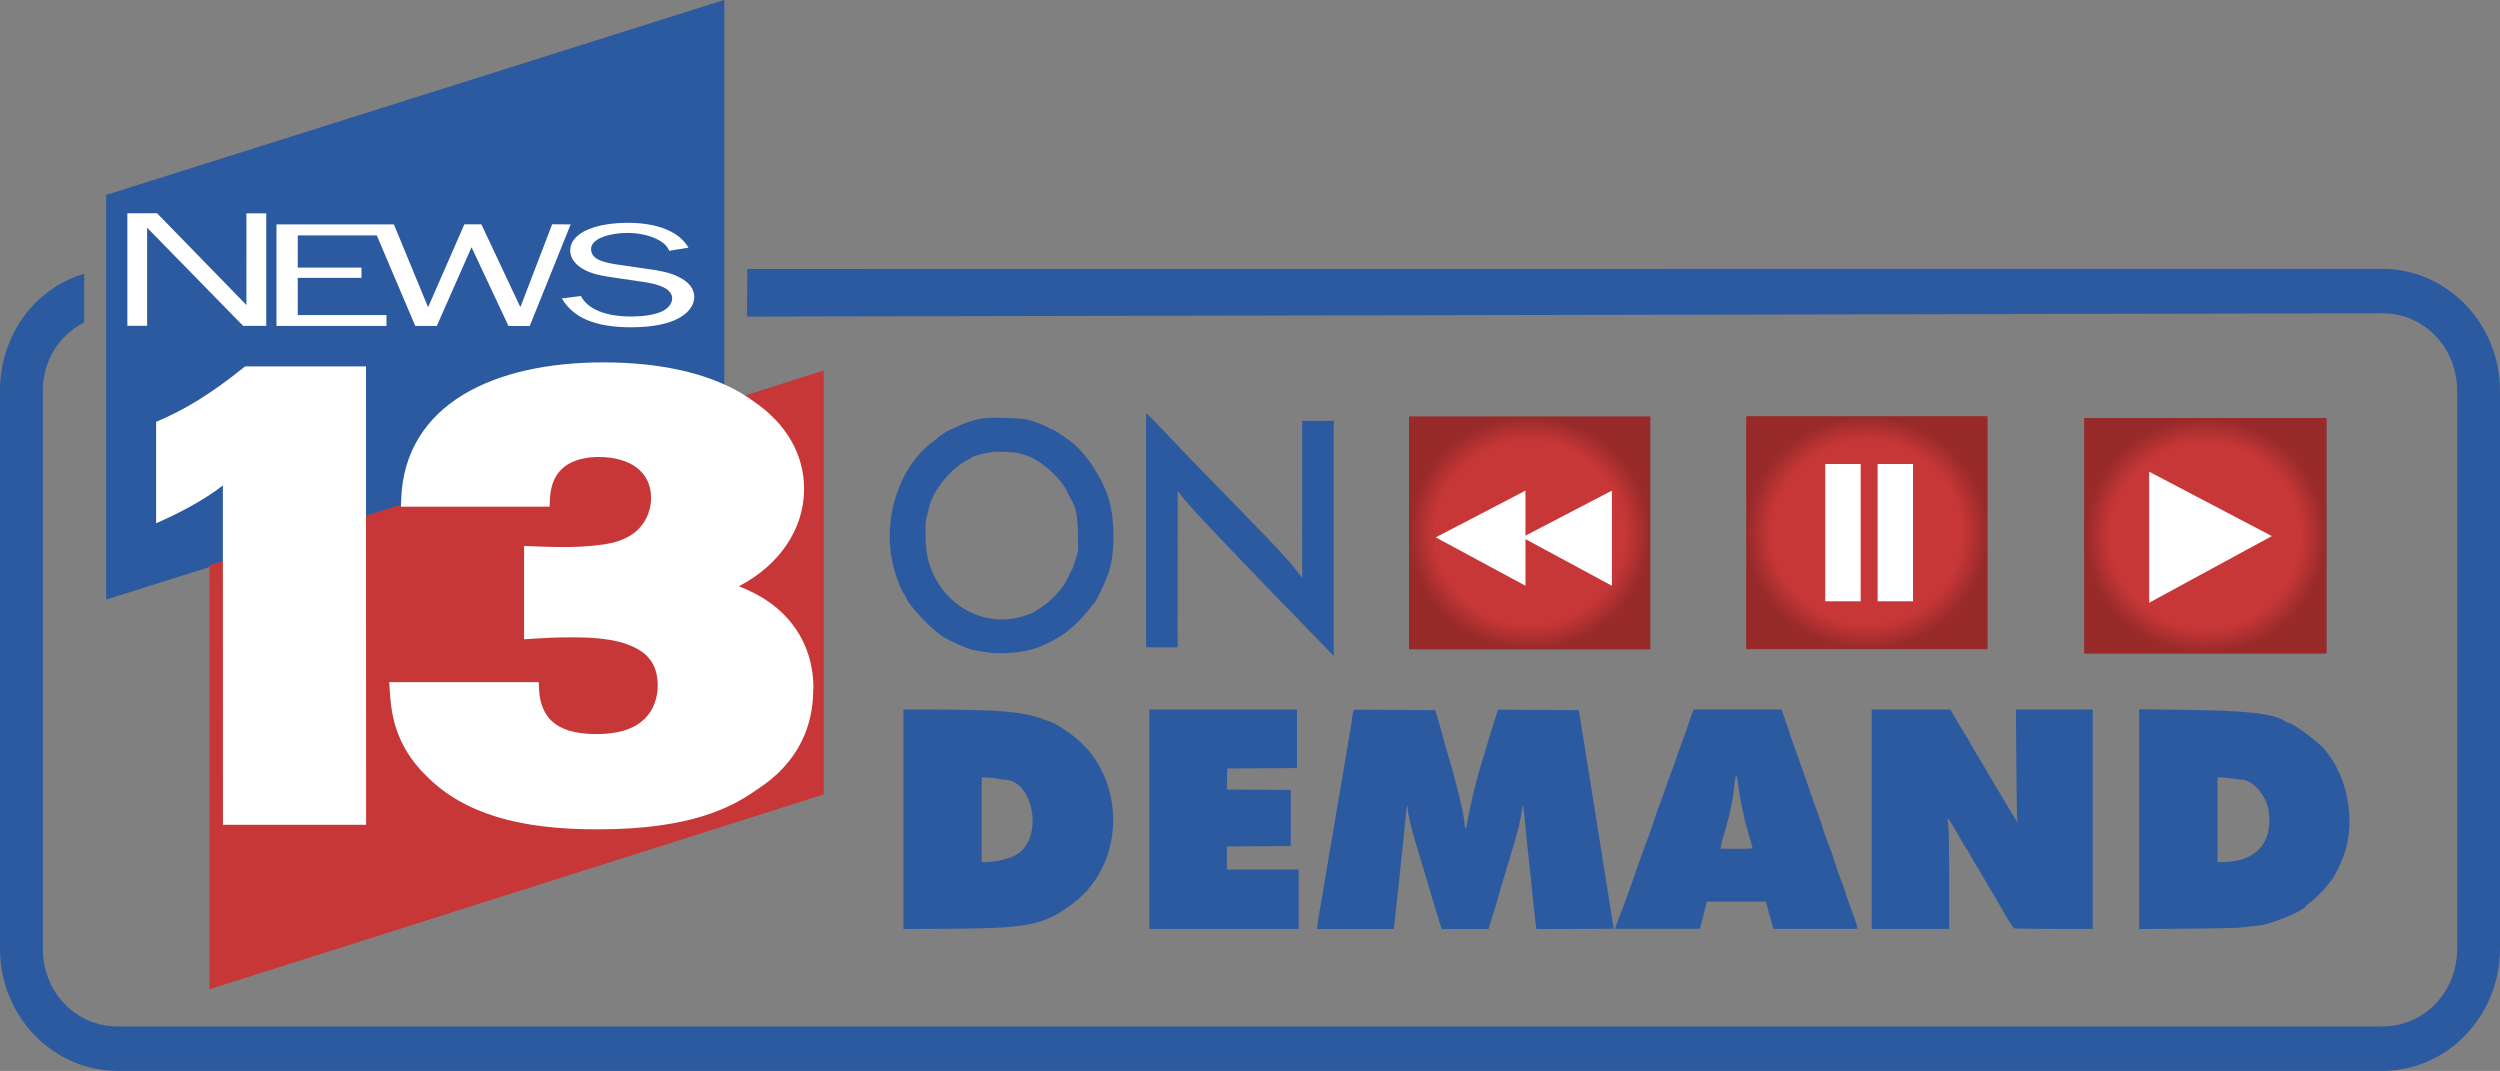 <?xml version="1.0" encoding="UTF-8" standalone="no"?>
<svg
   xmlns:dc="http://purl.org/dc/elements/1.1/"
   xmlns:cc="http://creativecommons.org/ns#"
   xmlns:rdf="http://www.w3.org/1999/02/22-rdf-syntax-ns#"
   xmlns:svg="http://www.w3.org/2000/svg"
   xmlns="http://www.w3.org/2000/svg"
   xmlns:xlink="http://www.w3.org/1999/xlink"
   xmlns:sodipodi="http://sodipodi.sourceforge.net/DTD/sodipodi-0.dtd"
   xmlns:inkscape="http://www.inkscape.org/namespaces/inkscape"
   version="1.1"
   width="1379.797"
   height="591.055"
   viewBox="0 0 365.067 156.381"
   id="svg159"
   sodipodi:docname="News 13 On Demand 2013.svg"
   inkscape:version="1.0.2 (e86c870879, 2021-01-15, custom)">
  <rect x="0" y="0" width="365.067" height="156.381" fill="#808080" stroke="none"/>
  <sodipodi:namedview
     inkscape:document-rotation="0"
     pagecolor="#ffffff"
     bordercolor="#666666"
     borderopacity="1"
     objecttolerance="10"
     gridtolerance="10"
     guidetolerance="10"
     inkscape:pageopacity="0"
     inkscape:pageshadow="2"
     inkscape:window-width="1440"
     inkscape:window-height="837"
     id="namedview161"
     showgrid="false"
     showguides="true"
     fit-margin-top="0"
     fit-margin-left="0"
     fit-margin-right="0"
     fit-margin-bottom="0"
     scale-x="0.337"
     inkscape:zoom="0.64980192"
     inkscape:cx="772.45006"
     inkscape:cy="270.19645"
     inkscape:window-x="-8"
     inkscape:window-y="-8"
     inkscape:window-maximized="1"
     inkscape:current-layer="svg159" />
  <defs
     id="defs17">
    <linearGradient
       x1="272.332"
       y1="156.803"
       x2="306.813"
       y2="156.803"
       gradientUnits="userSpaceOnUse"
       id="color-1">
      <stop
         offset="0"
         stop-color="#ea2427"
         id="stop2" />
      <stop
         offset="1"
         stop-color="#f6c217"
         id="stop4" />
    </linearGradient>
    <linearGradient
       x1="321.381"
       y1="156.742"
       x2="355.862"
       y2="156.742"
       gradientUnits="userSpaceOnUse"
       id="color-2">
      <stop
         offset="0"
         stop-color="#ea2427"
         id="stop7" />
      <stop
         offset="1"
         stop-color="#f6c217"
         id="stop9" />
    </linearGradient>
    <linearGradient
       x1="370.538"
       y1="156.961"
       x2="405.018"
       y2="156.961"
       gradientUnits="userSpaceOnUse"
       id="color-3">
      <stop
         offset="0"
         stop-color="#ea2427"
         id="stop12" />
      <stop
         offset="1"
         stop-color="#f6c217"
         id="stop14" />
    </linearGradient>
    <inkscape:path-effect
       live_update="true"
       perimetral="false"
       vertical_mirror="false"
       horizontal_mirror="false"
       lpeversion="1"
       is_visible="true"
       id="path-effect1138"
       gridpoint32x33x34x35="963.776,963.75"
       gridpoint29x31="1308.788,963.75"
       gridpoint28x30="618.764,963.75"
       gridpoint25x27="1653.8,963.75"
       gridpoint24x26="273.752,963.75"
       gridpoint22x23="963.776,1407.743"
       gridpoint20x21="963.776,519.756"
       gridpoint19="1308.788,1407.743"
       gridpoint18="618.764,1407.743"
       gridpoint17="1308.788,519.756"
       gridpoint16="618.764,519.756"
       gridpoint15="1653.8,1407.743"
       gridpoint14="273.752,1407.743"
       gridpoint13="1653.8,519.756"
       gridpoint12="273.752,519.756"
       gridpoint10x11="963.776,1851.737"
       gridpoint8x9="963.776,75.763"
       gridpoint7="1308.788,1851.737"
       gridpoint6="618.764,1851.737"
       gridpoint5="1308.788,75.763"
       gridpoint4="618.764,75.763"
       gridpoint3="1587.558,1894.9"
       gridpoint2="312.718,1647.69"
       gridpoint1="1653.8,75.763"
       gridpoint0="273.752,118.927"
       effect="lattice2" />
    <radialGradient
       cx="291.789"
       cy="159.125"
       r="20.563"
       gradientUnits="userSpaceOnUse"
       id="color-1-0">
      <stop
         offset="0"
         stop-color="#d31f36"
         id="stop2-0" />
      <stop
         offset="1"
         stop-color="#851423"
         id="stop4-0" />
    </radialGradient>
    <radialGradient
       cx="339.093"
       cy="159.125"
       r="20.563"
       gradientUnits="userSpaceOnUse"
       id="color-2-0">
      <stop
         offset="0"
         stop-color="#d31f36"
         id="stop7-4" />
      <stop
         offset="1"
         stop-color="#851423"
         id="stop9-6" />
    </radialGradient>
    <radialGradient
       cx="385.914"
       cy="159.366"
       r="20.563"
       gradientUnits="userSpaceOnUse"
       id="color-3-8">
      <stop
         offset="0"
         stop-color="#d31f36"
         id="stop12-7" />
      <stop
         offset="1"
         stop-color="#851423"
         id="stop14-6" />
    </radialGradient>
    <radialGradient
       inkscape:collect="always"
       xlink:href="#color-3-8"
       id="radialGradient1830"
       cx="347.517"
       cy="91.47"
       fx="347.517"
       fy="91.47"
       r="20.563"
       gradientTransform="matrix(1,0,0,0.986,0,1.288)"
       gradientUnits="userSpaceOnUse" />
    <linearGradient
       id="color-1-6"
       gradientUnits="userSpaceOnUse"
       y2="156.803"
       x2="306.813"
       y1="156.803"
       x1="272.332">
      <stop
         id="stop2-5"
         stop-color="#ea2427"
         offset="0" />
      <stop
         id="stop4-6"
         stop-color="#f6c217"
         offset="1" />
    </linearGradient>
    <linearGradient
       id="color-2-2"
       gradientUnits="userSpaceOnUse"
       y2="156.742"
       x2="355.862"
       y1="156.742"
       x1="321.381">
      <stop
         id="stop7-1"
         stop-color="#ea2427"
         offset="0" />
      <stop
         id="stop9-3"
         stop-color="#f6c217"
         offset="1" />
    </linearGradient>
    <linearGradient
       id="color-3-3"
       gradientUnits="userSpaceOnUse"
       y2="156.961"
       x2="405.018"
       y1="156.961"
       x1="370.538">
      <stop
         id="stop12-2"
         stop-color="#ea2427"
         offset="0" />
      <stop
         id="stop14-5"
         stop-color="#f6c217"
         offset="1" />
    </linearGradient>
    <radialGradient
       cx="385.914"
       cy="159.366"
       r="20.563"
       gradientUnits="userSpaceOnUse"
       id="radialGradient1036">
      <stop
         offset="0"
         stop-color="#d31f36"
         id="stop1032"
         style="stop-color:#c83737;stop-opacity:1" />
      <stop
         offset="0.782"
         stop-color="#d31f36"
         id="stop1038"
         style="stop-color:#c83737;stop-opacity:1" />
      <stop
         offset="1"
         stop-color="#851423"
         id="stop1034"
         style="stop-color:#982a2a;stop-opacity:1" />
    </radialGradient>
    <radialGradient
       cx="291.789"
       cy="159.125"
       r="20.563"
       gradientUnits="userSpaceOnUse"
       id="color-1-01">
      <stop
         offset="0"
         stop-color="#d31f36"
         id="stop2-3" />
      <stop
         offset="1"
         stop-color="#851423"
         id="stop4-1" />
    </radialGradient>
    <radialGradient
       cx="339.093"
       cy="159.125"
       r="20.563"
       gradientUnits="userSpaceOnUse"
       id="color-2-00">
      <stop
         offset="0"
         stop-color="#d31f36"
         id="stop7-2" />
      <stop
         offset="1"
         stop-color="#851423"
         id="stop9-64" />
    </radialGradient>
    <radialGradient
       cx="385.914"
       cy="159.366"
       r="20.563"
       gradientUnits="userSpaceOnUse"
       id="color-3-1">
      <stop
         offset="0"
         stop-color="#d31f36"
         id="stop12-4" />
      <stop
         offset="1"
         stop-color="#851423"
         id="stop14-1" />
    </radialGradient>
    <radialGradient
       inkscape:collect="always"
       xlink:href="#radialGradient1036"
       id="radialGradient1042"
       cx="253.391"
       cy="91.228"
       fx="253.391"
       fy="91.228"
       r="20.563"
       gradientTransform="matrix(1,0,0,0.986,-5.854,-5.187)"
       gradientUnits="userSpaceOnUse" />
    <radialGradient
       inkscape:collect="always"
       xlink:href="#radialGradient1036-2"
       id="radialGradient1042-3"
       cx="253.391"
       cy="91.228"
       fx="253.391"
       fy="91.228"
       r="20.563"
       gradientTransform="matrix(1,0,0,0.986,41.45,-5.187)"
       gradientUnits="userSpaceOnUse" />
    <radialGradient
       cx="385.914"
       cy="159.366"
       r="20.563"
       gradientUnits="userSpaceOnUse"
       id="radialGradient1036-2">
      <stop
         offset="0"
         stop-color="#d31f36"
         id="stop1032-0"
         style="stop-color:#c83737;stop-opacity:1" />
      <stop
         offset="0.782"
         stop-color="#d31f36"
         id="stop1038-5"
         style="stop-color:#c83737;stop-opacity:1" />
      <stop
         offset="1"
         stop-color="#851423"
         id="stop1034-9"
         style="stop-color:#982a2a;stop-opacity:1" />
    </radialGradient>
    <radialGradient
       inkscape:collect="always"
       xlink:href="#radialGradient1036-5"
       id="radialGradient1042-6"
       cx="253.391"
       cy="91.228"
       fx="253.391"
       fy="91.228"
       r="20.563"
       gradientTransform="matrix(1,0,0,0.986,88.271,-4.945)"
       gradientUnits="userSpaceOnUse" />
    <radialGradient
       cx="385.914"
       cy="159.366"
       r="20.563"
       gradientUnits="userSpaceOnUse"
       id="radialGradient1036-5">
      <stop
         offset="0"
         stop-color="#d31f36"
         id="stop1032-09"
         style="stop-color:#c83737;stop-opacity:1" />
      <stop
         offset="0.782"
         stop-color="#d31f36"
         id="stop1038-7"
         style="stop-color:#c83737;stop-opacity:1" />
      <stop
         offset="1"
         stop-color="#851423"
         id="stop1034-1"
         style="stop-color:#982a2a;stop-opacity:1" />
    </radialGradient>
  </defs>
  <g
     transform="matrix(0.998,0,0,0.998,-462.145,-87.41)"
     id="g29"
     stroke-width="0.265"
     fill="#0047b8"
     data-paper-data="{&quot;origPos&quot;:null}"
     style="font-family:none;mix-blend-mode:normal;fill-rule:nonzero;stroke:none;stroke-linecap:butt;stroke-linejoin:miter;stroke-miterlimit:10;stroke-dasharray:none;stroke-dashoffset:0" />
  <g
     style="font-family:none;mix-blend-mode:normal;fill-rule:nonzero;stroke:none;stroke-linecap:butt;stroke-linejoin:miter;stroke-miterlimit:10;stroke-dasharray:none;stroke-dashoffset:0"
     data-paper-data="{&quot;origPos&quot;:null}"
     fill="#0047b8"
     stroke-width="0.265"
     id="g29-3"
     transform="matrix(0.783,0,0,0.783,-88.117,108.196)" />
  <g
     id="g1268">
    <g
       style="mix-blend-mode:normal;fill:#0d4290;fill-rule:nonzero;stroke:none;stroke-width:1;stroke-linecap:butt;stroke-linejoin:miter;stroke-miterlimit:10;stroke-dasharray:none;stroke-dashoffset:0"
       id="g1101"
       transform="matrix(0.955,0,0,0.93,-317.151,-78.355)">
      <path
         style="font-family:none;mix-blend-mode:normal;fill:#2c5aa0;fill-opacity:1;fill-rule:nonzero;stroke:none;stroke-width:0;stroke-linecap:butt;stroke-linejoin:miter;stroke-miterlimit:10;stroke-dasharray:none;stroke-dashoffset:0"
         inkscape:connector-curvature="0"
         id="path29-0"
         data-paper-data="{&quot;origPos&quot;:null}"
         d="m 442.849,84.236 v 63.541 l -94.515,30.621 v -63.541 z" />
      <path
         style="font-family:none;mix-blend-mode:normal;fill:#c83737;fill-opacity:1;fill-rule:nonzero;stroke:none;stroke-width:0;stroke-linecap:butt;stroke-linejoin:miter;stroke-miterlimit:10;stroke-dasharray:none;stroke-dashoffset:0"
         inkscape:connector-curvature="0"
         id="svg_6-4"
         data-paper-data="{&quot;origPos&quot;:null}"
         d="m 458.053,142.429 v 66.563 l -93.94,30.596 v -66.563 z" />
      <path
         style="font-family:none;mix-blend-mode:normal;fill:#ffffff;fill-opacity:1;fill-rule:nonzero;stroke:none;stroke-width:1.003;stroke-linecap:butt;stroke-linejoin:miter;stroke-miterlimit:10;stroke-dasharray:none;stroke-dashoffset:0"
         d="m 366.173,160.483 c -2.938,2.336 -6.723,4.372 -10.209,5.932 v -15.928 c 4.46,-1.921 8.395,-4.395 13.604,-8.698 h 18.491 l 0.015,71.972 h -21.887 z"
         id="path74" />
      <path
         style="font-family:none;mix-blend-mode:normal;fill:#ffffff;fill-opacity:1;fill-rule:nonzero;stroke:none;stroke-width:1.003;stroke-linecap:butt;stroke-linejoin:miter;stroke-miterlimit:10;stroke-dasharray:none;stroke-dashoffset:0"
         d="m 456.434,192.462 c 0,0 0.015,0.023 0,0.077 v 0.269 c -0.037,5.04 -1.956,11.064 -8.605,15.429 l -0.09,0.054 -0.172,0.131 c -3.553,2.543 -9.834,6.047 -23.896,6.047 h -0.225 c -11.91,0.031 -20.335,-2.451 -26.032,-8.252 -5.202,-5.148 -5.517,-10.496 -5.727,-13.6 l -0.075,-1.26 h 22.861 l 0.052,1.153 c 0.082,2.036 0.72,3.811 1.994,5.01 1.282,1.176 3.223,1.982 6.723,1.998 3.913,-0.015 6.056,-1.022 7.458,-2.436 1.394,-1.398 1.971,-3.381 1.971,-5.302 -0.075,-3.934 -2.196,-5.471 -4.97,-6.47 -2.803,-0.96 -6.311,-0.984 -8.32,-0.984 -2.181,0 -4.175,0.1 -5.449,0.192 l -1.701,0.115 v -14.652 l 1.634,0.061 c 1.229,0.046 2.683,0.108 4.287,0.108 1.851,0 3.913,-0.077 6.049,-0.384 3.86,-0.546 5.524,-2.105 6.499,-3.734 0.944,-1.637 0.959,-3.304 0.944,-3.65 0,-2.075 -0.825,-3.611 -2.174,-4.687 -1.349,-1.053 -3.291,-1.675 -5.809,-1.69 -1.499,0 -3.328,0.277 -4.722,1.153 -1.379,0.868 -2.608,2.405 -2.758,5.478 l -0.045,1.168 h -22.726 l 0.037,-1.245 c 0.255,-7.322 3.793,-12.793 9.444,-16.312 5.644,-3.519 13.222,-5.094 21.497,-5.094 9.422,0 16.865,1.99 21.962,5.417 0.36,0.238 0.69,0.476 1.019,0.73 5.007,3.496 7.675,8.375 7.675,13.677 v 0.031 0.154 c -0.037,6.224 -3.823,11.879 -9.969,15.137 0.802,0.323 1.619,0.699 2.421,1.129 4.835,2.543 9.01,7.43 8.98,15.037 z"
         id="path26-9" />
      <path
         style="font-family:none;mix-blend-mode:normal;fill:#ffffff;fill-opacity:1;fill-rule:nonzero;stroke:none;stroke-width:1.003;stroke-linecap:butt;stroke-linejoin:miter;stroke-miterlimit:10;stroke-dasharray:none;stroke-dashoffset:0"
         d="m 435.821,127.713 c 1.627,0.807 2.429,1.898 2.429,3.15 0,1.437 -1.019,2.743 -2.908,3.627 -1.896,0.876 -4.437,1.153 -6.791,1.153 -5.299,0 -8.8,-1.437 -10.546,-4.533 l 2.923,-0.384 c 1.064,2.205 4.055,3.227 7.698,3.227 1.552,0 3.448,-0.207 4.662,-0.791 0.989,-0.461 1.589,-1.268 1.589,-2.036 0,-1.614 -2.166,-2.267 -4.437,-2.612 l -4.325,-0.653 c -1.746,-0.254 -3.336,-0.507 -4.707,-1.275 -1.372,-0.745 -2.121,-1.836 -2.121,-2.95 0,-3.066 4.317,-4.395 8.83,-4.395 4.355,0 7.848,1.322 9.249,3.903 l -2.953,0.492 c -0.57,-1.736 -3.598,-2.812 -6.371,-2.812 -2.459,0 -5.569,0.791 -5.569,2.536 0,1.79 2.279,2.19 4.7,2.536 l 3.913,0.584 c 1.709,0.231 3.41,0.538 4.737,1.229 z"
         id="path80" />
      <path
         style="font-family:none;mix-blend-mode:normal;fill:#ffffff;fill-opacity:1;fill-rule:nonzero;stroke:none;stroke-width:1.003;stroke-linecap:butt;stroke-linejoin:miter;stroke-miterlimit:10;stroke-dasharray:none;stroke-dashoffset:0"
         d="m 419.353,119.491 -6.259,15.951 h -3.246 l -5.652,-12.37 -5.307,12.355 h -3.298 l -5.884,-14.215 h -12.083 v 5.056 h 9.744 v 1.614 h -9.744 v 5.839 h 13.567 v 1.713 h -16.82 v -15.951 h 17.952 l 5.194,12.924 h 0.075 l 5.509,-12.931 h 2.601 l 5.921,12.924 h 0.075 l 4.827,-12.931 z"
         id="path78" />
      <path
         style="font-family:none;mix-blend-mode:normal;fill:#ffffff;fill-opacity:1;fill-rule:nonzero;stroke:none;stroke-width:1.003;stroke-linecap:butt;stroke-linejoin:miter;stroke-miterlimit:10;stroke-dasharray:none;stroke-dashoffset:0"
         d="m 369.778,117.747 h 3.028 v 17.672 h -3.538 l -14.676,-15.413 v 15.405 h -3.021 v -17.672 h 4.542 l 13.664,14.407 z"
         id="path28" />
    </g>
    <path
       sodipodi:nodetypes="ccccssssssccsssscsc"
       d="m 347.887,39.258 -238.765,0.02 -0.045,6.954 238.81,-0.483 c 6.105,-0.013 10.922,4.999 10.922,11.332 v 81.477 c 0,6.333 -4.817,11.331 -10.922,11.331 H 17.178 c -6.105,0 -10.921,-4.997 -10.921,-11.331 V 57.081 c 0,-4.487 2.424,-8.126 6.004,-9.993 0.073,0.105 0.015,-7.108 0.015,-7.108 C 5.077,42.104 0,48.947 0,57.081 V 138.558 c 0,9.817 7.715,17.823 17.178,17.823 h 330.709 c 9.463,0 17.18,-8.006 17.18,-17.823 V 57.081 c 0,-9.817 -7.717,-17.823 -17.18,-17.823 z"
       style="color:#000000;font-style:normal;font-variant:normal;font-weight:normal;font-stretch:normal;font-size:medium;line-height:normal;font-family:sans-serif;font-variant-ligatures:normal;font-variant-position:normal;font-variant-caps:normal;font-variant-numeric:normal;font-variant-alternates:normal;font-variant-east-asian:normal;font-feature-settings:normal;font-variation-settings:normal;text-indent:0;text-align:start;text-decoration:none;text-decoration-line:none;text-decoration-style:solid;text-decoration-color:#000000;letter-spacing:normal;word-spacing:normal;text-transform:none;writing-mode:lr-tb;direction:ltr;text-orientation:mixed;dominant-baseline:auto;baseline-shift:baseline;text-anchor:start;white-space:normal;shape-padding:0;shape-margin:0;inline-size:0;clip-rule:nonzero;display:inline;overflow:visible;visibility:visible;isolation:auto;mix-blend-mode:normal;color-interpolation:sRGB;color-interpolation-filters:linearRGB;solid-color:#000000;solid-opacity:1;vector-effect:none;fill:#2c5aa0;fill-opacity:1;fill-rule:evenodd;stroke:none;stroke-width:0.994;stroke-linecap:butt;stroke-linejoin:miter;stroke-miterlimit:4;stroke-dasharray:none;stroke-dashoffset:0;stroke-opacity:1;color-rendering:auto;image-rendering:auto;shape-rendering:auto;text-rendering:auto;enable-background:accumulate;stop-color:#000000"
       id="path1386-0" />
    <g
       id="g1211">
      <path
         d="m 143.56,61.088 c 1.337,-0.174 5.513,-0.054 6.446,0.184 1.054,0.27 2.656,0.88 3.115,1.186 0.201,0.133 0.436,0.244 0.523,0.247 0.168,0.006 1.492,0.852 2.561,1.638 2.227,1.635 4.641,5.2 5.65,8.347 0.974,3.034 0.983,8.22 0.02,10.965 -0.626,1.784 -1.985,4.553 -2.235,4.555 -0.046,7.4e-4 -0.212,0.21 -0.371,0.464 -0.364,0.587 -2.115,2.487 -2.647,2.872 -0.222,0.16 -0.454,0.356 -0.518,0.434 -0.433,0.535 -3.09,2.04 -4.546,2.575 -2.095,0.769 -5.636,1.063 -7.827,0.651 -0.601,-0.114 -1.355,-0.251 -1.675,-0.306 -0.863,-0.148 -4.239,-1.698 -4.687,-2.152 -0.077,-0.079 -0.555,-0.473 -1.062,-0.875 -1.389,-1.106 -3.971,-4.083 -3.971,-4.581 0,-0.05 -0.128,-0.271 -0.285,-0.493 -0.529,-0.746 -1.209,-2.52 -1.629,-4.245 -1.64,-6.743 0.855,-14.425 5.885,-18.12 0.317,-0.233 0.628,-0.488 0.691,-0.568 0.145,-0.184 1.728,-1.167 1.878,-1.167 0.062,0 0.493,-0.193 0.958,-0.429 1.053,-0.533 2.664,-1.045 3.723,-1.184 m 5.179,5.078 c -0.465,-0.145 -3.161,-0.267 -3.798,-0.172 -1.195,0.178 -2.92,0.63 -3.049,0.799 -0.032,0.041 -0.492,0.321 -1.022,0.623 -2.382,1.353 -4.796,4.537 -5.261,6.94 -0.089,0.459 -0.222,0.992 -0.296,1.184 -0.289,0.751 -0.173,4.653 0.179,6.045 1.653,6.543 7.959,10.295 14.053,8.363 0.696,-0.221 1.344,-0.47 1.438,-0.554 0.095,-0.084 0.483,-0.336 0.863,-0.559 1.569,-0.926 3.498,-3.034 4.12,-4.501 0.167,-0.395 0.404,-0.869 0.526,-1.054 0.122,-0.184 0.387,-0.908 0.589,-1.608 l 0.367,-1.273 -0.048,-2.503 c -0.052,-2.691 -0.252,-3.716 -0.963,-4.937 -0.145,-0.249 -0.391,-0.736 -0.546,-1.082 -0.915,-2.042 -3.987,-4.77 -6.059,-5.382 -0.348,-0.103 -0.84,-0.251 -1.094,-0.33"
         data-paper-data="{&quot;origPos&quot;:null}"
         id="path41"
         fill="#216dbc"
         fill-rule="nonzero"
         stroke-width="1"
         style="font-family:none;mix-blend-mode:normal;fill:#2c5aa0;fill-opacity:1;stroke:none;stroke-linecap:butt;stroke-linejoin:miter;stroke-miterlimit:10;stroke-dasharray:none;stroke-dashoffset:0" />
      <path
         d="m 167.362,77.414 v -17.112 l 0.374,0.357 c 0.206,0.197 0.762,0.764 1.237,1.259 1.647,1.72 3.774,3.946 4.963,5.194 0.657,0.689 3.655,3.771 6.662,6.85 5.805,5.944 7.337,7.586 8.701,9.33 l 0.851,1.089 V 61.462 h 4.604 v 34.316 l -5.088,-5.239 c -2.798,-2.882 -5.556,-5.728 -6.129,-6.325 -0.572,-0.597 -1.792,-1.869 -2.71,-2.826 -5.633,-5.876 -7.577,-7.995 -8.624,-9.4 l -0.231,-0.31 -0.004,11.424 -0.003,11.424 h -4.604 V 77.414"
         data-paper-data="{&quot;origPos&quot;:null}"
         id="path43"
         fill="#216dbc"
         fill-rule="nonzero"
         stroke-width="1"
         style="font-family:none;mix-blend-mode:normal;fill:#2c5aa0;fill-opacity:1;stroke:none;stroke-linecap:butt;stroke-linejoin:miter;stroke-miterlimit:10;stroke-dasharray:none;stroke-dashoffset:0" />
    </g>
    <g
       id="g1207">
      <path
         d="m 273.314,119.629 v -16.02 l 5.752,10e-4 5.751,0.001 0.723,1.27 c 0.397,0.698 0.976,1.663 1.284,2.143 0.309,0.481 0.763,1.25 1.01,1.711 0.247,0.46 0.69,1.215 0.985,1.679 0.296,0.464 1.018,1.683 1.605,2.71 0.588,1.027 1.114,1.922 1.17,1.987 0.056,0.067 0.33,0.514 0.607,0.994 0.614,1.063 1.373,2.332 1.987,3.324 l 0.458,0.741 -0.077,-0.542 c -0.042,-0.298 -0.103,-4.025 -0.134,-8.28 l -0.059,-7.739 h 11.217 v 32.039 h -5.781 c -3.478,0 -5.781,-0.045 -5.781,-0.112 0,-0.061 -0.074,-0.186 -0.165,-0.277 -0.091,-0.091 -0.424,-0.623 -0.741,-1.183 -0.317,-0.56 -0.858,-1.479 -1.201,-2.042 -0.343,-0.564 -1.074,-1.81 -1.624,-2.771 -0.551,-0.96 -1.122,-1.936 -1.272,-2.168 -0.529,-0.823 -0.869,-1.395 -1.319,-2.228 -0.251,-0.464 -0.583,-1.014 -0.738,-1.223 -0.155,-0.209 -0.417,-0.634 -0.582,-0.945 -0.751,-1.411 -1.93,-3.326 -1.971,-3.202 -0.025,0.076 0.013,0.578 0.086,1.117 0.082,0.614 0.132,3.597 0.132,8.006 v 7.027 h -11.322 v -16.02"
         data-paper-data="{&quot;origPos&quot;:null}"
         id="path45"
         fill="#216dbc"
         fill-rule="nonzero"
         stroke-width="1"
         style="font-family:none;mix-blend-mode:normal;fill:#2c5aa0;fill-opacity:1;stroke:none;stroke-linecap:butt;stroke-linejoin:miter;stroke-miterlimit:10;stroke-dasharray:none;stroke-dashoffset:0" />
      <path
         d="m 312.375,119.621 v -16.049 l 6.293,0.075 c 9.615,0.115 13.394,0.547 15.083,1.724 0.131,0.091 0.306,0.165 0.391,0.165 0.522,0 3.803,2.336 4.933,3.511 3.718,3.871 5.08,10.852 3.127,16.026 -0.49,1.299 -1.351,3.031 -1.679,3.377 -0.173,0.182 -0.474,0.562 -0.671,0.843 -0.438,0.627 -2.08,2.228 -2.695,2.628 -0.248,0.161 -0.452,0.33 -0.452,0.375 -0.007,0.622 -5.48,2.856 -7.042,2.875 -0.268,0.004 -1.029,0.09 -1.692,0.192 -0.947,0.147 -2.741,0.199 -8.401,0.246 l -7.196,0.059 v -16.049 m 14.008,-5.885 c -0.318,-0.061 -1.025,-0.141 -1.572,-0.177 l -0.994,-0.065 v 12.399 h 0.647 c 4.903,0 7.468,-2.782 6.834,-7.407 -0.318,-2.319 -2.341,-4.637 -4.047,-4.637 -0.159,0 -0.55,-0.051 -0.868,-0.112"
         data-paper-data="{&quot;origPos&quot;:null}"
         id="path47"
         fill="#216dbc"
         fill-rule="nonzero"
         stroke-width="1"
         style="font-family:none;mix-blend-mode:normal;fill:#2c5aa0;fill-opacity:1;stroke:none;stroke-linecap:butt;stroke-linejoin:miter;stroke-miterlimit:10;stroke-dasharray:none;stroke-dashoffset:0" />
      <path
         d="m 131.921,103.609 4.065,10e-4 c 9.917,0.004 13.466,0.31 16.349,1.41 0.597,0.228 1.194,0.447 1.327,0.486 0.234,0.07 1.385,0.734 1.505,0.869 0.033,0.037 0.304,0.224 0.602,0.416 8.644,5.553 9.124,18.961 0.901,25.152 -4.168,3.138 -6.466,3.611 -17.854,3.679 l -6.896,0.041 z m 13.972,10.128 c -0.232,-0.059 -0.896,-0.137 -1.476,-0.173 l -1.054,-0.067 v 12.395 h 0.658 c 1.411,0 3.59,-0.558 4.541,-1.163 3.863,-2.456 2.365,-10.873 -1.938,-10.883 -0.171,0 -0.501,-0.049 -0.732,-0.109"
         data-paper-data="{&quot;origPos&quot;:null}"
         id="path49"
         fill="#216dbc"
         fill-rule="nonzero"
         stroke-width="1"
         style="font-family:none;mix-blend-mode:normal;fill:#2c5aa0;fill-opacity:1;stroke:none;stroke-linecap:butt;stroke-linejoin:miter;stroke-miterlimit:10;stroke-dasharray:none;stroke-dashoffset:0" />
      <path
         d="m 167.832,119.629 v -16.02 h 21.56 v 8.549 l -5.089,0.032 -5.089,0.031 -0.033,1.534 -0.034,1.534 4.671,0.032 4.671,0.031 v 8.191 l -4.668,0.031 -4.667,0.032 v 3.37 h 10.479 v 8.672 h -21.801 v -16.02"
         data-paper-data="{&quot;origPos&quot;:null}"
         id="path51"
         fill="#216dbc"
         fill-rule="nonzero"
         stroke-width="1"
         style="font-family:none;mix-blend-mode:normal;fill:#2c5aa0;fill-opacity:1;stroke:none;stroke-linecap:butt;stroke-linejoin:miter;stroke-miterlimit:10;stroke-dasharray:none;stroke-dashoffset:0" />
      <path
         d="m 197.528,104.333 0.145,-0.701 5.952,0.031 5.951,0.032 0.528,1.737 c 0.291,0.955 0.528,1.81 0.528,1.898 0,0.089 0.322,1.231 0.717,2.539 1.312,4.352 2.535,9.458 2.535,10.584 0,0.644 0.203,0.693 0.302,0.074 0.431,-2.684 1.468,-7.007 2.278,-9.485 0.368,-1.126 0.67,-2.122 0.671,-2.213 7.2e-4,-0.091 0.367,-1.297 0.814,-2.681 l 0.813,-2.515 11.791,0.062 2.24,13.972 2.849,17.958 -11.261,0.049 -0.065,-0.332 c -0.082,-0.417 -0.614,-5.273 -0.788,-7.196 -0.072,-0.795 -0.213,-2.123 -0.314,-2.951 -0.1,-0.828 -0.311,-2.878 -0.468,-4.554 -0.156,-1.677 -0.309,-3.072 -0.338,-3.102 -0.03,-0.03 -0.121,0.421 -0.203,1.001 -0.17,1.206 -0.565,2.881 -1.031,4.366 -0.176,0.563 -0.406,1.349 -0.51,1.747 -0.105,0.397 -0.478,1.644 -0.83,2.77 -0.352,1.126 -0.806,2.662 -1.01,3.414 -0.203,0.752 -0.472,1.673 -0.597,2.047 -0.125,0.375 -0.371,1.156 -0.547,1.735 l -0.319,1.054 h -6.834 l -0.498,-1.596 c -0.547,-1.754 -0.945,-3.077 -1.312,-4.366 -0.132,-0.464 -0.519,-1.765 -0.86,-2.891 -1.374,-4.538 -1.61,-5.358 -1.939,-6.745 -0.189,-0.795 -0.344,-1.648 -0.345,-1.897 -0.004,-1.223 -0.21,-0.189 -0.397,1.987 -0.115,1.342 -0.423,4.336 -0.684,6.655 -0.262,2.318 -0.562,5.109 -0.667,6.203 -0.105,1.093 -0.22,2.136 -0.256,2.318 l -0.064,0.332 h -11.194 l 0.074,-0.753 c 0.041,-0.414 4.997,-29.336 4.997,-29.532 0,-0.195 0.065,-0.67 0.145,-1.056"
         data-paper-data="{&quot;origPos&quot;:null}"
         id="path53"
         fill="#216dbc"
         fill-rule="nonzero"
         stroke-width="1"
         style="font-family:none;mix-blend-mode:normal;fill:#2c5aa0;fill-opacity:1;stroke:none;stroke-linecap:butt;stroke-linejoin:miter;stroke-miterlimit:10;stroke-dasharray:none;stroke-dashoffset:0" />
      <path
         d="m 236.707,133.275 0.301,-0.777 c 0.296,-0.766 1.675,-4.632 2.446,-6.859 0.218,-0.629 0.439,-1.252 0.492,-1.385 0.397,-0.999 1.382,-3.747 1.554,-4.336 0.116,-0.397 0.506,-1.509 0.866,-2.469 0.361,-0.96 0.769,-2.099 0.907,-2.529 0.137,-0.431 0.45,-1.298 0.694,-1.927 0.244,-0.629 0.624,-1.686 0.843,-2.349 0.22,-0.662 0.625,-1.8 0.902,-2.529 0.277,-0.728 0.606,-1.65 0.73,-2.047 0.124,-0.397 0.369,-1.116 0.543,-1.596 l 0.317,-0.874 h 12.828 l 0.56,1.554 c 0.308,0.855 0.56,1.604 0.56,1.667 0,0.062 0.371,1.138 0.826,2.391 0.454,1.252 1.002,2.792 1.218,3.422 1.049,3.053 2.058,5.924 2.347,6.677 0.176,0.46 0.396,1.11 0.489,1.445 0.181,0.655 0.731,2.202 1.204,3.394 0.161,0.405 0.374,1.028 0.472,1.385 0.202,0.728 0.797,2.413 1.147,3.243 0.127,0.301 0.337,0.924 0.466,1.385 0.129,0.46 0.46,1.434 0.736,2.162 0.737,1.945 0.924,2.485 1.008,2.921 l 0.077,0.392 h -12.261 l -0.124,-0.392 c -0.121,-0.379 -0.577,-2.024 -0.853,-3.071 l -0.135,-0.512 h -8.629 l -0.397,1.596 c -0.218,0.878 -0.445,1.772 -0.504,1.987 l -0.107,0.392 h -12.407 l 0.797,-2.198 m 17.093,-19.693 c -0.035,-0.215 -0.108,-0.392 -0.164,-0.392 -0.124,0 -0.199,0.413 -0.371,2.048 -0.193,1.834 -0.835,4.634 -1.617,7.046 -0.086,0.265 -0.192,0.712 -0.234,0.994 l -0.078,0.512 h 2.359 c 2.19,0 2.353,-0.015 2.292,-0.211 -0.317,-1.001 -1.275,-4.502 -1.275,-4.656 0,-0.107 -0.132,-0.749 -0.292,-1.428 -0.16,-0.678 -0.352,-1.747 -0.425,-2.377 -0.073,-0.629 -0.161,-1.32 -0.195,-1.536"
         data-paper-data="{&quot;origPos&quot;:null}"
         id="path55"
         fill="#216dbc"
         fill-rule="nonzero"
         stroke-width="1"
         style="font-family:none;mix-blend-mode:normal;fill:#2c5aa0;fill-opacity:1;stroke:none;stroke-linecap:butt;stroke-linejoin:miter;stroke-miterlimit:10;stroke-dasharray:none;stroke-dashoffset:0" />
    </g>
    <g
       id="g1234">
      <g
         id="g1145"
         transform="matrix(0.857,0,0,0.839,19.934,6.671)">
        <rect
           style="fill:url(#radialGradient1042-3);fill-opacity:1;fill-rule:evenodd;stroke-width:0"
           id="rect883-4-9"
           width="41.125"
           height="40.546"
           x="274.279"
           y="64.484" />
        <path
           id="path63"
           style="font-family:none;mix-blend-mode:normal;fill:#ffffff;fill-opacity:1;fill-rule:nonzero;stroke:none;stroke-width:0;stroke-linecap:butt;stroke-linejoin:miter;stroke-miterlimit:10;stroke-dasharray:none;stroke-dashoffset:0"
           d="m 296.676,96.7 v -23.893 h 6.034 v 23.893 z m -8.93,0 v -23.893 h 6.034 v 23.893 z" />
      </g>
      <g
         id="g1118"
         transform="matrix(0.857,0,0,0.839,11.235,6.707)">
        <rect
           style="fill:url(#radialGradient1042);fill-opacity:1;fill-rule:evenodd;stroke-width:0"
           id="rect883-4-0"
           width="41.125"
           height="40.546"
           x="226.975"
           y="64.484" />
        <path
           id="path53-7"
           style="font-family:none;mix-blend-mode:normal;fill:#ffffff;fill-opacity:1;fill-rule:nonzero;stroke:none;stroke-width:0;stroke-linecap:butt;stroke-linejoin:miter;stroke-miterlimit:10;stroke-dasharray:none;stroke-dashoffset:0"
           d="m 730.236,228.979 -45.229,24.08 45.229,24.918 v -24.004 l 43.568,24.004 v -48.998 l -43.568,23.195 z"
           transform="scale(0.338)" />
      </g>
      <g
         id="g1842"
         transform="matrix(0.859,0,0,0.847,23.528,0.757)">
        <rect
           y="71.197"
           x="326.954"
           height="40.546"
           width="41.125"
           id="rect883"
           style="fill:url(#radialGradient1830);fill-opacity:1;fill-rule:evenodd;stroke-width:0" />
        <path
           id="path69-8"
           fill="#ffffff"
           data-paper-data="{&quot;origPos&quot;:null}"
           d="M 337.959,103.02 V 80.43 l 20.852,11.102 z"
           style="font-family:none;mix-blend-mode:normal;fill:#ffffff;fill-opacity:1;fill-rule:nonzero;stroke:none;stroke-width:0;stroke-linecap:butt;stroke-linejoin:miter;stroke-miterlimit:10;stroke-dasharray:none;stroke-dashoffset:0" />
      </g>
      <g
         id="g1108"
         transform="matrix(0.859,0,0,0.847,28.558,6.237)">
        <rect
           style="fill:url(#radialGradient1042-6);fill-opacity:1;fill-rule:evenodd;stroke-width:0"
           id="rect883-4-4"
           width="41.125"
           height="40.546"
           x="321.1"
           y="64.725" />
        <path
           id="path69"
           fill="#ffffff"
           data-paper-data="{&quot;origPos&quot;:null}"
           d="M 332.105,96.548 V 73.958 l 20.852,11.102 z"
           style="font-family:none;mix-blend-mode:normal;fill:#ffffff;fill-opacity:1;fill-rule:nonzero;stroke:none;stroke-width:0;stroke-linecap:butt;stroke-linejoin:miter;stroke-miterlimit:10;stroke-dasharray:none;stroke-dashoffset:0" />
      </g>
    </g>
  </g>
</svg>
